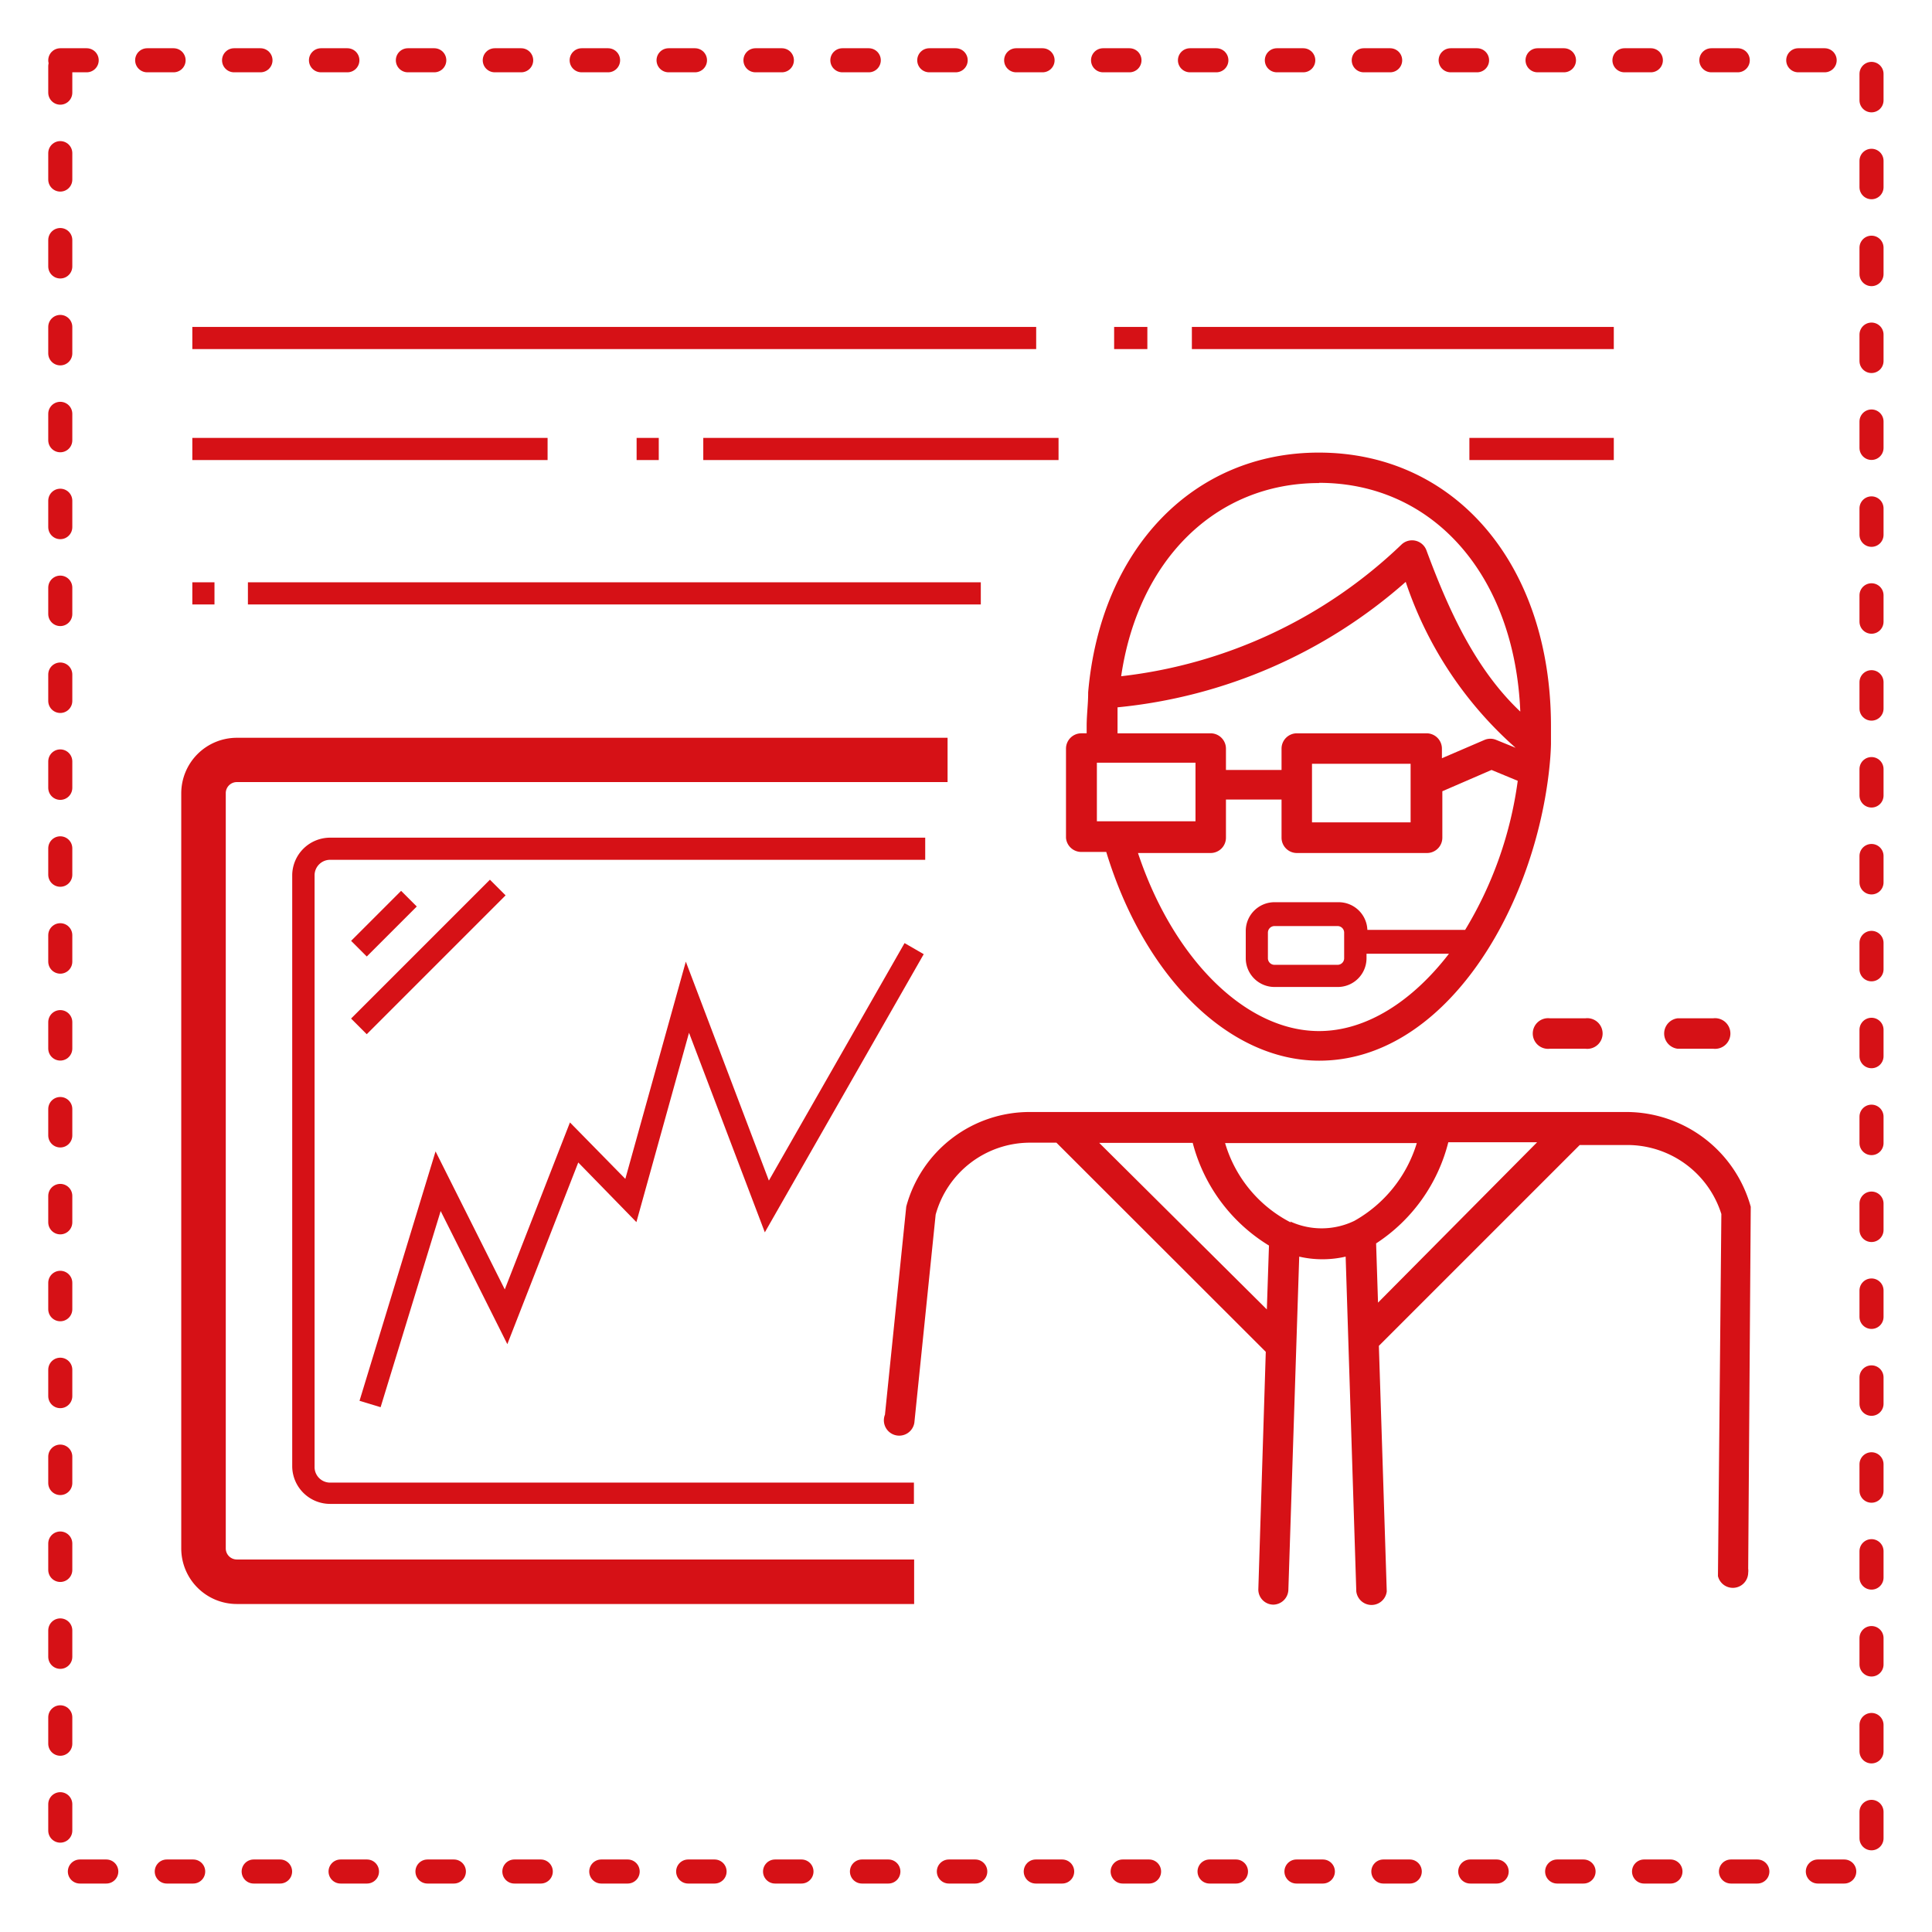 <svg xmlns="http://www.w3.org/2000/svg" viewBox="0 0 90.71 90.71"><defs><style>.a{fill:#d61116;}.b{fill:none;stroke:#d61116;stroke-linecap:round;stroke-linejoin:round;stroke-width:1.13px;stroke-dasharray:1.24 2.84;}</style></defs><title>icon_fayrix</title><path class="a" d="M10.6,72.7V37.24a.52.52,0,0,1,.52-.52H44.49V34.64H11.12a2.61,2.61,0,0,0-2.61,2.61V72.7a2.61,2.61,0,0,0,2.61,2.61h31.8V73.22H11.12A.52.52,0,0,1,10.6,72.7Z"/><path class="a" d="M43.44,39.33H15.53a1.78,1.78,0,0,0-1.81,1.74v27.8a1.78,1.78,0,0,0,1.81,1.74H42.91v-1H15.53a.73.73,0,0,1-.76-.7V41.07a.73.73,0,0,1,.76-.7H43.44Z"/><rect class="a" x="11.64" y="27.34" width="34.41" height="1.04"/><rect class="a" x="68.99" y="20.56" width="6.78" height="1.04"/><rect class="a" x="33.02" y="20.56" width="16.68" height="1.04"/><rect class="a" x="9.03" y="20.56" width="16.68" height="1.04"/><rect class="a" x="55.96" y="15.35" width="19.81" height="1.04"/><rect class="a" x="52.31" y="15.35" width="1.56" height="1.04"/><rect class="a" x="9.03" y="15.35" width="39.62" height="1.04"/><rect class="a" x="29.89" y="20.56" width="1.04" height="1.04"/><rect class="a" x="16.37" y="42.85" width="3.32" height="1.04" transform="translate(-25.39 25.45) rotate(-45)"/><rect class="a" x="15.5" y="44.41" width="9.22" height="1.04" transform="translate(-25.88 27.38) rotate(-45)"/><polygon class="a" points="20.69 56.86 23.82 63.11 27.15 54.58 29.88 57.38 32.35 48.49 35.91 57.86 43.37 44.8 42.47 44.28 36.1 55.43 32.2 45.15 29.36 55.35 26.76 52.7 23.7 60.54 20.45 54.06 16.88 65.77 17.87 66.07 20.69 56.86"/><rect class="a" x="9.03" y="27.34" width="1.04" height="1.04"/><path class="a" d="M82.2,56.66a6.07,6.07,0,0,0-5.83-4.45h-2.5l-25.51,0h0a6,6,0,0,0-5.81,4.44l-1,9.77a.72.72,0,1,0,1.38.38l1-9.77a4.6,4.6,0,0,1,4.43-3.38h1.24l9.83,9.82-.35,11.16h0a.71.71,0,0,0,.7.71h0a.72.72,0,0,0,.71-.68L61,59a4.84,4.84,0,0,0,2.18,0l.5,15.72a.72.72,0,0,0,1.43,0s0,0,0,0l-.37-11.53,9.43-9.43h2.21A4.63,4.63,0,0,1,80.82,57l-.16,17a.72.72,0,0,0,1.42-.16.74.74,0,0,0,0-.19Zm-30.59-3H56a8,8,0,0,0,3.58,4.82l-.1,3Zm9,3.74a6.13,6.13,0,0,1-3.09-3.73h9a6.27,6.27,0,0,1-2.93,3.65A3.53,3.53,0,0,1,60.58,57.35Zm4.09,3.76-.09-2.78A8,8,0,0,0,68,53.63h4.17Z"/><path class="a" d="M50.78,40h1.16c1.79,5.88,5.76,9.8,10,9.8,5.79,0,10-6.88,10.78-13.53.05-.43.09-.88.1-1.34h0v0c0-.28,0-.56,0-.84,0-7.56-4.48-12.84-10.9-12.84-5.9,0-10.25,4.53-10.83,11.26v.06h0c0,.48-.07,1-.07,1.52,0,.12,0,.23,0,.34h-.25a.72.72,0,0,0-.72.72v4.19A.72.72,0,0,0,50.78,40Zm.72-4.19h4.63v2.75H51.5ZM61.93,48.41c-3.45,0-6.85-3.4-8.5-8.36h3.41a.72.72,0,0,0,.72-.72V37.54h2.61v1.79a.72.72,0,0,0,.72.72H67a.72.72,0,0,0,.72-.72V37.15l2.31-1,1.23.51a18.15,18.15,0,0,1-2.47,7l-4.59,0a1.35,1.35,0,0,0-1.36-1.3H59.85a1.35,1.35,0,0,0-1.36,1.34V45a1.35,1.35,0,0,0,1.36,1.34h2.94A1.35,1.35,0,0,0,64.16,45v-.22l3.87,0C66.32,47,64.16,48.41,61.93,48.41Zm4.3-11.73h0v1.93H61.6V35.86h4.63Zm-3.12,7.09V45a.31.31,0,0,1-.32.3H59.85a.31.31,0,0,1-.32-.3V43.78a.31.31,0,0,1,.32-.3h2.94A.31.31,0,0,1,63.11,43.78Zm-1.18-21.1c5.39,0,9.19,4.38,9.45,10.74-2.12-2-3.38-4.8-4.41-7.58a.72.72,0,0,0-1.16-.27,22.72,22.72,0,0,1-13.17,6.19C53.44,26.29,57.08,22.68,61.93,22.68ZM52.47,34.09c0-.31,0-.59,0-.88A23.92,23.92,0,0,0,66,27.32a18,18,0,0,0,5.16,7.79l-.91-.37a.71.71,0,0,0-.55,0l-2,.86v-.45a.72.72,0,0,0-.72-.72H60.89a.72.72,0,0,0-.72.72v1H57.56v-1a.72.72,0,0,0-.72-.72H52.47C52.47,34.32,52.47,34.21,52.47,34.09Z"/><path class="a" d="M72.77,47.81a.72.72,0,1,0,0,1.43h1.67a.72.72,0,1,0,0-1.43Z"/><path class="a" d="M78.77,49.24h1.67a.72.72,0,1,0,0-1.43H78.77a.72.72,0,0,0,0,1.43Z"/><rect class="b" x="2.83" y="2.83" width="85.04" height="85.04"/></svg>
